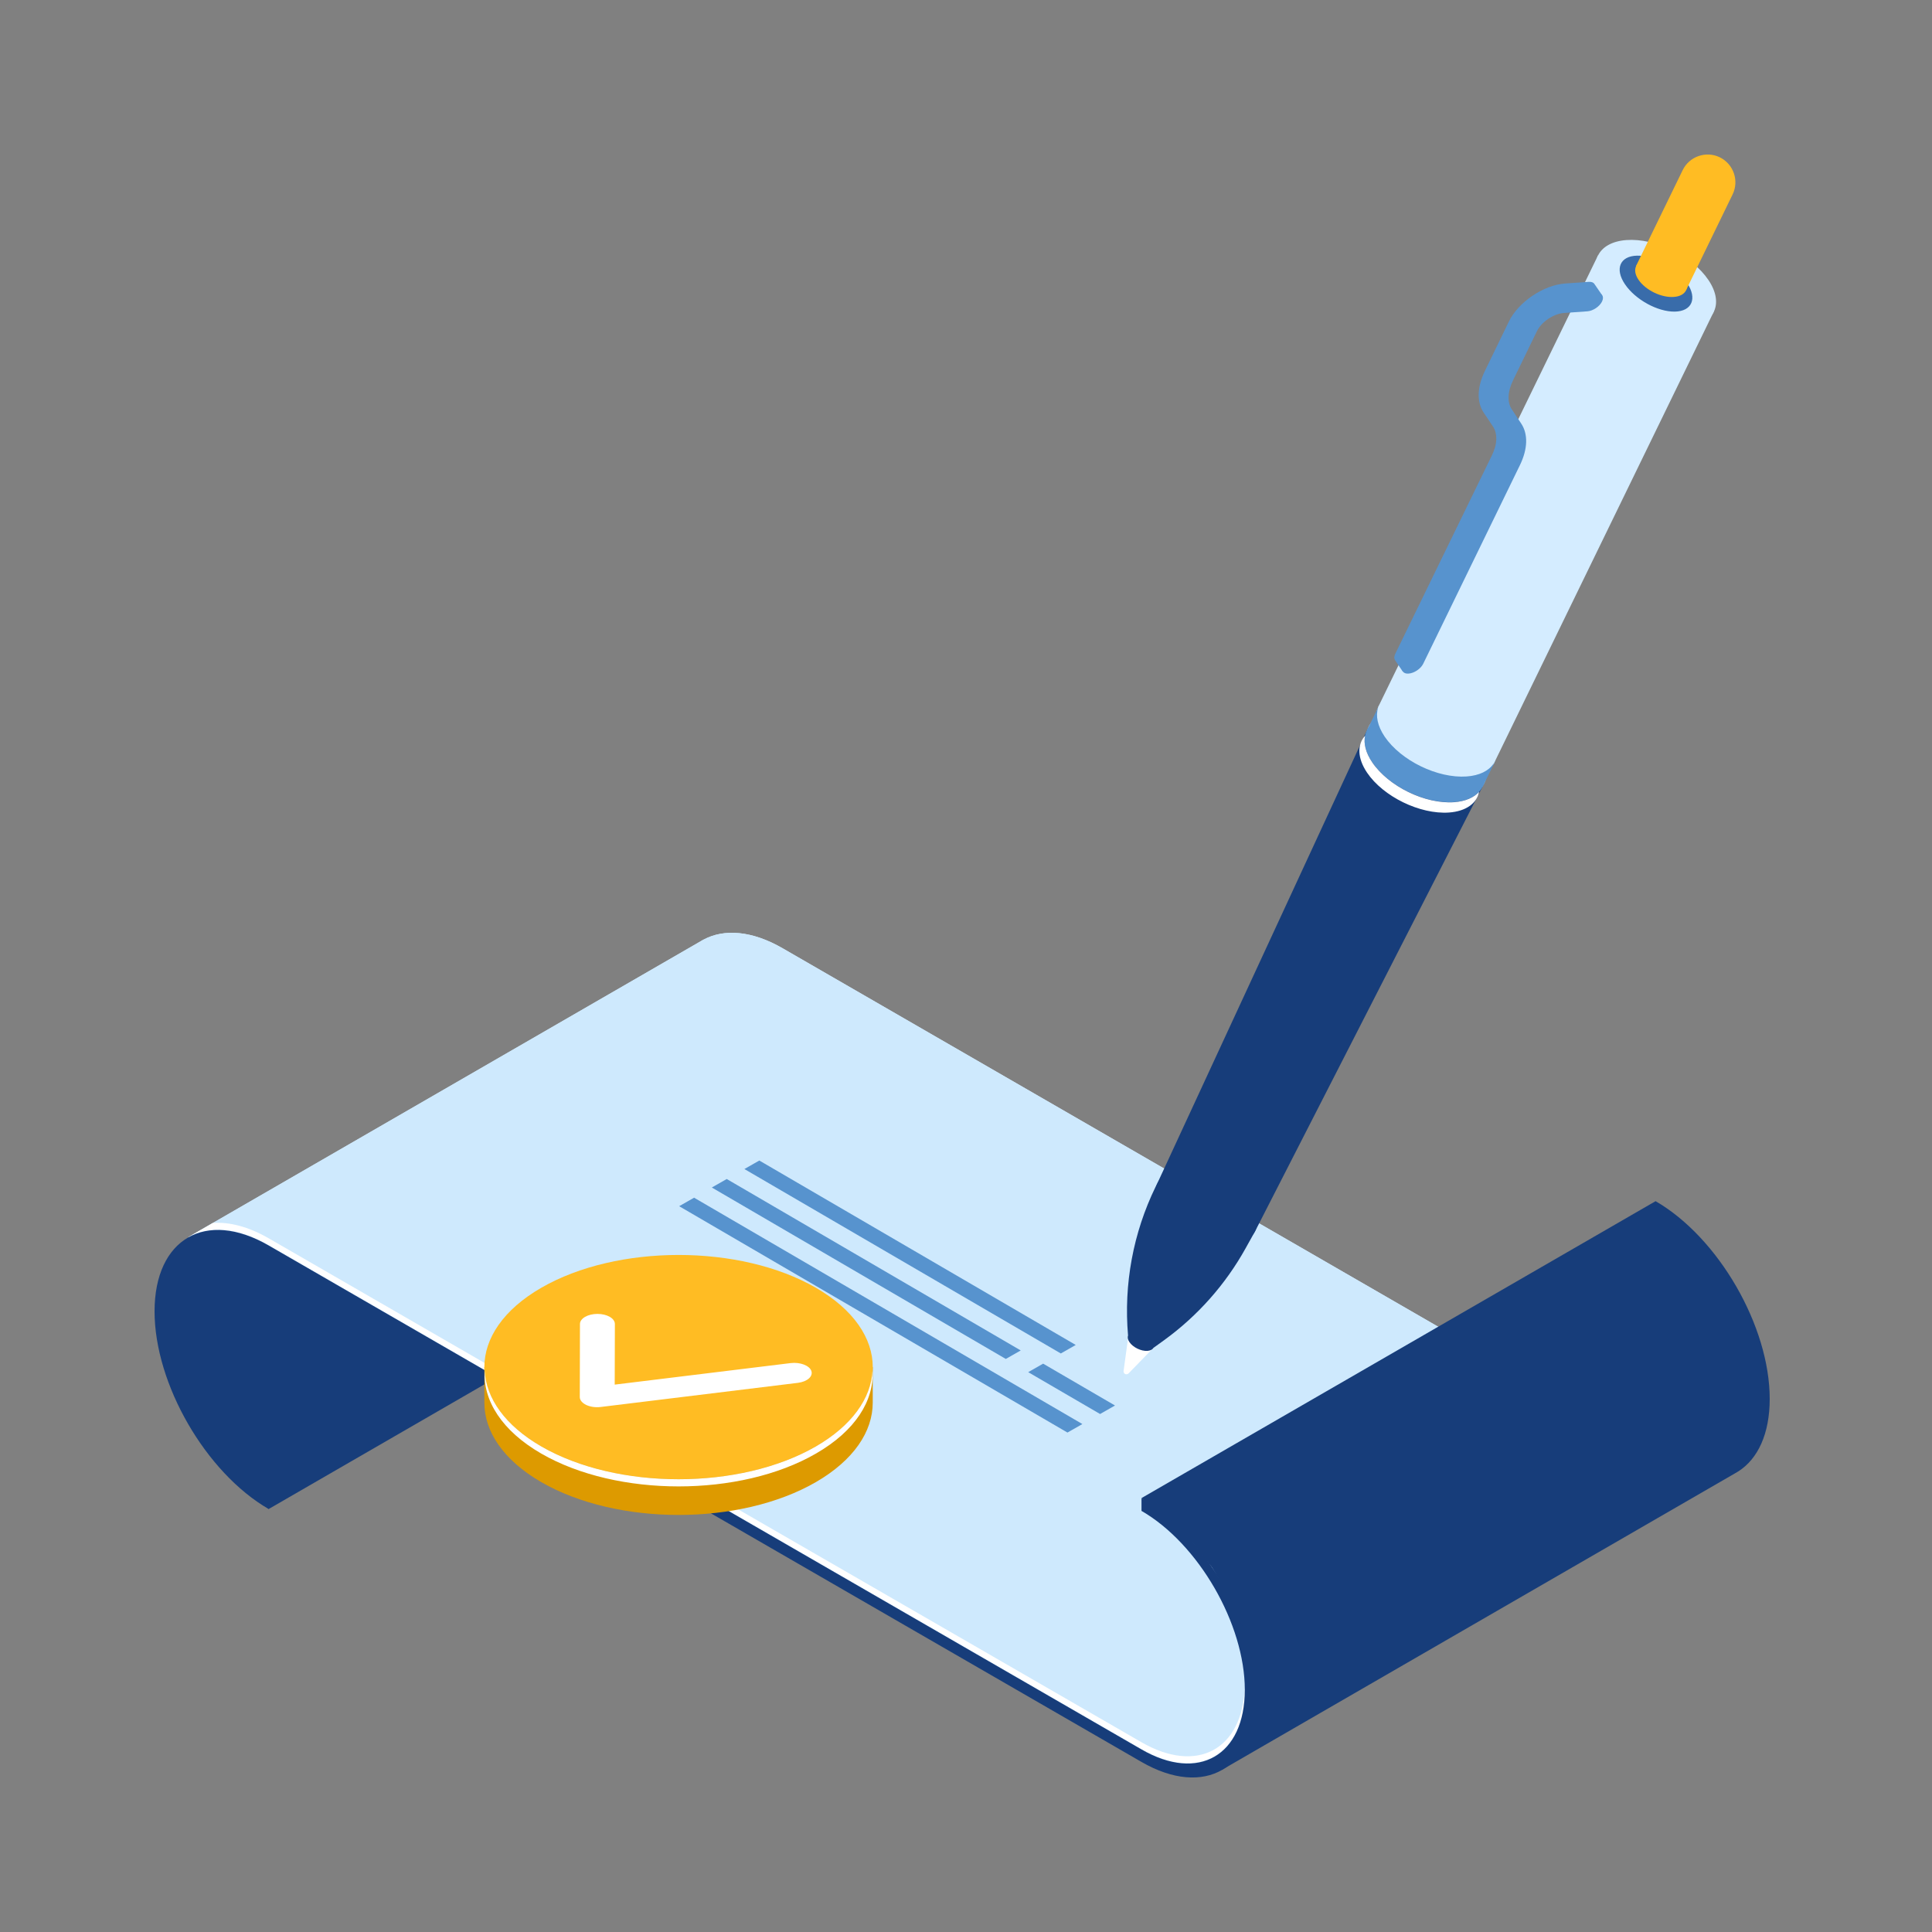 <svg width="80" height="80" viewBox="0 0 80 80" fill="none" xmlns="http://www.w3.org/2000/svg">
<rect x="0" y="0" width="80" height="80" fill="#808080" stroke="none"/>
<path d="M11.126 62.485L32.411 50.188L8.416 51.32L6.925 52.746L6.604 54.883L6.838 56.336L7.553 58.101L8.264 59.485L9.065 60.521L11.126 62.485Z" fill="#173D7A"/>
<path d="M29.02 38.972C29.057 38.951 29.092 38.927 29.13 38.91L29.137 38.906C29.986 38.45 31.143 38.533 32.413 39.269L61.49 56.055C61.366 56.148 61.259 56.258 61.155 56.379L60.054 55.744L54.171 68.532L51.126 72.689L49.137 73.379L47.145 72.599L37.475 67.103L18.303 56.141L11.27 51.919L9.433 51.335L7.783 51.238L29.02 38.972Z" fill="#D4ECFF"/>
<path d="M51.993 70.217C51.993 67.206 49.873 63.536 47.266 62.031V62.549C49.624 63.909 51.544 67.234 51.544 69.958C51.544 72.682 49.624 73.79 47.266 72.426L11.126 51.559C9.824 50.807 8.643 50.738 7.787 51.231L29.017 38.972C29.054 38.951 29.089 38.927 29.127 38.91L29.134 38.906C29.983 38.45 31.14 38.533 32.41 39.269L61.487 56.055C61.363 56.148 61.256 56.258 61.152 56.379L60.051 55.744L54.168 68.532L51.734 71.853C51.9 71.387 51.993 70.842 51.993 70.217Z" fill="#CEE9FD"/>
<path d="M51.993 69.93C51.993 69.982 51.99 70.03 51.987 70.082C51.956 68.58 51.41 66.927 50.547 65.463C50.588 65.439 50.626 65.411 50.668 65.387C51.489 66.84 51.993 68.463 51.993 69.93Z" fill="white"/>
<path d="M11.126 51.275L47.266 72.142C49.569 73.471 51.451 72.446 51.541 69.86C51.541 69.891 51.544 69.925 51.544 69.96C51.544 72.684 49.624 73.792 47.266 72.428L11.126 51.562C9.824 50.809 8.643 50.74 7.787 51.234L8.816 50.64C9.496 50.592 10.287 50.792 11.126 51.275Z" fill="white"/>
<path d="M54.168 68.241L60.051 55.453L61.153 56.088C61.198 56.037 61.242 55.985 61.291 55.937L61.488 56.05C61.363 56.144 61.256 56.254 61.153 56.375L60.051 55.74L54.168 68.528L51.734 71.849C51.79 71.701 51.831 71.542 51.869 71.379L54.168 68.241Z" fill="white"/>
<path d="M68.554 49.738C71.16 51.244 73.28 54.917 73.28 57.924C73.28 59.378 72.786 60.413 71.978 60.928L71.965 60.935C71.916 60.966 71.868 60.993 71.82 61.021L50.611 73.277L51.909 70.93L51.757 68.585L51.346 67.267L50.722 65.861C50.722 65.861 50.204 64.902 50.169 64.877C50.138 64.857 49.403 63.904 49.403 63.904L48.688 63.158L47.911 62.664L47.266 62.033L68.554 49.738Z" fill="#173D7A"/>
<path d="M11.127 62.487V61.969C8.769 60.609 6.849 57.284 6.849 54.56C6.849 51.836 8.769 50.728 11.127 52.091L47.267 72.958C49.874 74.463 51.994 73.238 51.994 70.231C51.994 67.22 49.874 63.55 47.267 62.045V62.563C49.626 63.923 51.545 67.248 51.545 69.972C51.545 72.696 49.626 73.804 47.267 72.44L11.127 51.573C8.52 50.068 6.4 51.294 6.4 54.301C6.4 57.308 8.52 60.981 11.127 62.487Z" fill="#173D7A"/>
<path d="M44.819 58.967L28.741 49.594L28.123 49.946L44.201 59.319L44.819 58.967Z" fill="#5793CE"/>
<path d="M44.544 55.692L31.442 48.055L30.824 48.407L43.926 56.044L44.544 55.692Z" fill="#5793CE"/>
<path d="M42.266 55.919L30.093 48.82L29.475 49.172L41.648 56.271L42.266 55.919Z" fill="#5793CE"/>
<path d="M46.17 58.199L43.194 56.466L42.576 56.818L45.552 58.551L46.17 58.199Z" fill="#5793CE"/>
<path d="M46.59 56.895C46.542 56.87 46.518 56.822 46.525 56.77L46.756 55.082L47.919 55.648L46.732 56.87C46.694 56.905 46.635 56.915 46.59 56.895Z" fill="white"/>
<path d="M50.981 51.511C49.966 51.583 48.681 50.959 48.112 50.116C47.542 49.274 47.904 48.531 48.916 48.459C49.931 48.386 51.215 49.011 51.785 49.854C52.358 50.7 51.996 51.438 50.981 51.511Z" fill="#396CAA"/>
<path d="M61.459 32.435L56.667 30.102L47.922 49.001L50.003 50.012L47.922 49.001L47.852 49.139C46.92 51.051 46.527 53.181 46.71 55.298C46.682 55.374 46.696 55.47 46.765 55.571C46.913 55.791 47.248 55.954 47.514 55.937C47.638 55.926 47.721 55.881 47.763 55.812L48.212 55.488C49.599 54.48 50.749 53.181 51.581 51.683L51.975 50.975L61.459 32.435Z" fill="#173D7A"/>
<path d="M60.281 33.072C59.083 33.158 57.564 32.419 56.891 31.421C56.218 30.427 56.646 29.55 57.844 29.464C59.042 29.378 60.561 30.116 61.234 31.114C61.908 32.112 61.48 32.989 60.281 33.072Z" fill="#D4ECFF"/>
<path d="M60.676 32.267C59.478 32.353 57.959 31.614 57.286 30.617C56.612 29.622 57.041 28.745 58.239 28.659C59.437 28.573 60.956 29.312 61.629 30.309C62.299 31.304 61.874 32.181 60.676 32.267Z" fill="#D4ECFF"/>
<path d="M60.211 33.212C59.013 33.299 57.494 32.56 56.821 31.562C56.148 30.568 56.576 29.691 57.774 29.605C58.972 29.518 60.491 30.257 61.164 31.255C61.837 32.249 61.409 33.126 60.211 33.212Z" fill="#5793CE"/>
<path d="M60.212 33.217C59.014 33.303 57.495 32.564 56.821 31.566C56.548 31.166 56.459 30.786 56.524 30.465C56.196 30.831 56.2 31.39 56.607 31.994C57.28 32.989 58.796 33.727 59.998 33.645C60.712 33.593 61.151 33.261 61.247 32.788C61.033 33.023 60.685 33.182 60.212 33.217Z" fill="white"/>
<path d="M57.116 29.188L56.6 30.25L61.392 32.583L61.909 31.522L57.116 29.188Z" fill="#5793CE"/>
<path d="M70.963 12.908L66.171 10.574L57.112 29.183L57.057 29.294L57.067 29.297C56.956 29.635 57.036 30.057 57.336 30.502C58.01 31.496 59.525 32.235 60.727 32.152C61.262 32.114 61.645 31.918 61.842 31.624L61.852 31.628L70.963 12.908Z" fill="#D4ECFF"/>
<path d="M62.661 17.056L62.295 16.515C62.084 16.204 62.098 15.765 62.33 15.289L63.321 13.248C63.507 12.865 64.007 12.527 64.436 12.496L65.413 12.427C65.575 12.416 65.758 12.32 65.886 12.192L66.345 12.23L66.027 11.767C65.986 11.698 65.9 11.66 65.782 11.671L64.805 11.74C63.914 11.802 62.872 12.506 62.481 13.311L61.491 15.351C61.159 16.031 61.142 16.653 61.442 17.095L61.808 17.637C62.019 17.947 62.009 18.386 61.774 18.862L57.772 27.079C57.721 27.186 57.724 27.276 57.769 27.341L58.083 27.804L58.211 27.376C58.38 27.303 58.542 27.169 58.615 27.02L62.616 18.803C62.944 18.12 62.961 17.502 62.661 17.056Z" fill="#5793CE"/>
<path d="M62.616 16.979C62.405 16.668 62.419 16.23 62.65 15.753L63.641 13.713C63.827 13.33 64.328 12.991 64.756 12.96L65.733 12.891C65.965 12.874 66.237 12.691 66.337 12.484C66.438 12.273 66.334 12.118 66.103 12.135L65.126 12.204C64.235 12.266 63.192 12.971 62.802 13.775L61.811 15.815C61.48 16.496 61.462 17.117 61.763 17.559L62.129 18.101C62.339 18.412 62.329 18.85 62.094 19.327L58.093 27.544C57.993 27.754 58.096 27.91 58.328 27.892C58.559 27.875 58.832 27.692 58.932 27.485L62.933 19.268C63.265 18.588 63.282 17.966 62.981 17.524L62.616 16.979Z" fill="#5793CE"/>
<path d="M69.787 13.548C68.589 13.635 67.07 12.896 66.397 11.898C65.724 10.904 66.152 10.027 67.35 9.94C68.548 9.854 70.067 10.593 70.74 11.591C71.413 12.585 70.985 13.462 69.787 13.548Z" fill="#D4ECFF"/>
<path d="M69.354 12.903C68.643 12.917 67.717 12.409 67.286 11.77C66.854 11.132 67.079 10.6 67.79 10.586C68.501 10.572 69.426 11.08 69.858 11.719C70.289 12.357 70.062 12.889 69.354 12.903Z" fill="#396CAA"/>
<path d="M69.814 12.02L67.746 11.012L69.676 7.045C69.952 6.476 70.643 6.237 71.212 6.513C71.782 6.793 72.02 7.48 71.744 8.05L69.814 12.02Z" fill="#FFBC23"/>
<path d="M69.307 12.295C68.789 12.333 68.137 12.012 67.847 11.584C67.557 11.156 67.74 10.776 68.257 10.741C68.775 10.703 69.428 11.024 69.718 11.453C70.008 11.881 69.825 12.26 69.307 12.295Z" fill="#FFBC23"/>
<path d="M36.138 58.084V56.606H35.714C35.331 55.947 34.692 55.326 33.784 54.801C30.642 52.988 25.55 52.988 22.411 54.801C21.503 55.326 20.865 55.947 20.481 56.606H20.057V58.074C20.05 59.265 20.837 60.459 22.411 61.371C25.553 63.184 30.645 63.184 33.784 61.371C35.351 60.463 36.138 59.275 36.138 58.084Z" fill="#DD9A00"/>
<path d="M33.785 59.891C30.644 61.703 25.551 61.703 22.413 59.891C19.271 58.078 19.271 55.137 22.413 53.324C25.555 51.512 30.647 51.512 33.785 53.324C36.924 55.137 36.924 58.078 33.785 59.891Z" fill="#FFBC23"/>
<path d="M33.785 59.893C30.644 61.705 25.551 61.705 22.413 59.893C20.908 59.023 20.131 57.897 20.069 56.758C20 57.994 20.776 59.244 22.413 60.19C25.555 62.002 30.647 62.002 33.785 60.19C35.422 59.247 36.195 57.997 36.13 56.758C36.064 57.897 35.287 59.023 33.785 59.893Z" fill="white"/>
<path d="M24.218 58.145C24.084 58.066 24.008 57.962 24.008 57.848L24.015 54.824C24.015 54.593 24.339 54.406 24.74 54.406C25.14 54.406 25.461 54.593 25.461 54.824L25.454 57.334L32.736 56.443C33.126 56.395 33.513 56.54 33.595 56.764C33.678 56.989 33.43 57.213 33.036 57.261L24.881 58.259C24.667 58.287 24.446 58.256 24.274 58.176C24.256 58.166 24.239 58.156 24.218 58.145Z" fill="white"/>
</svg>
